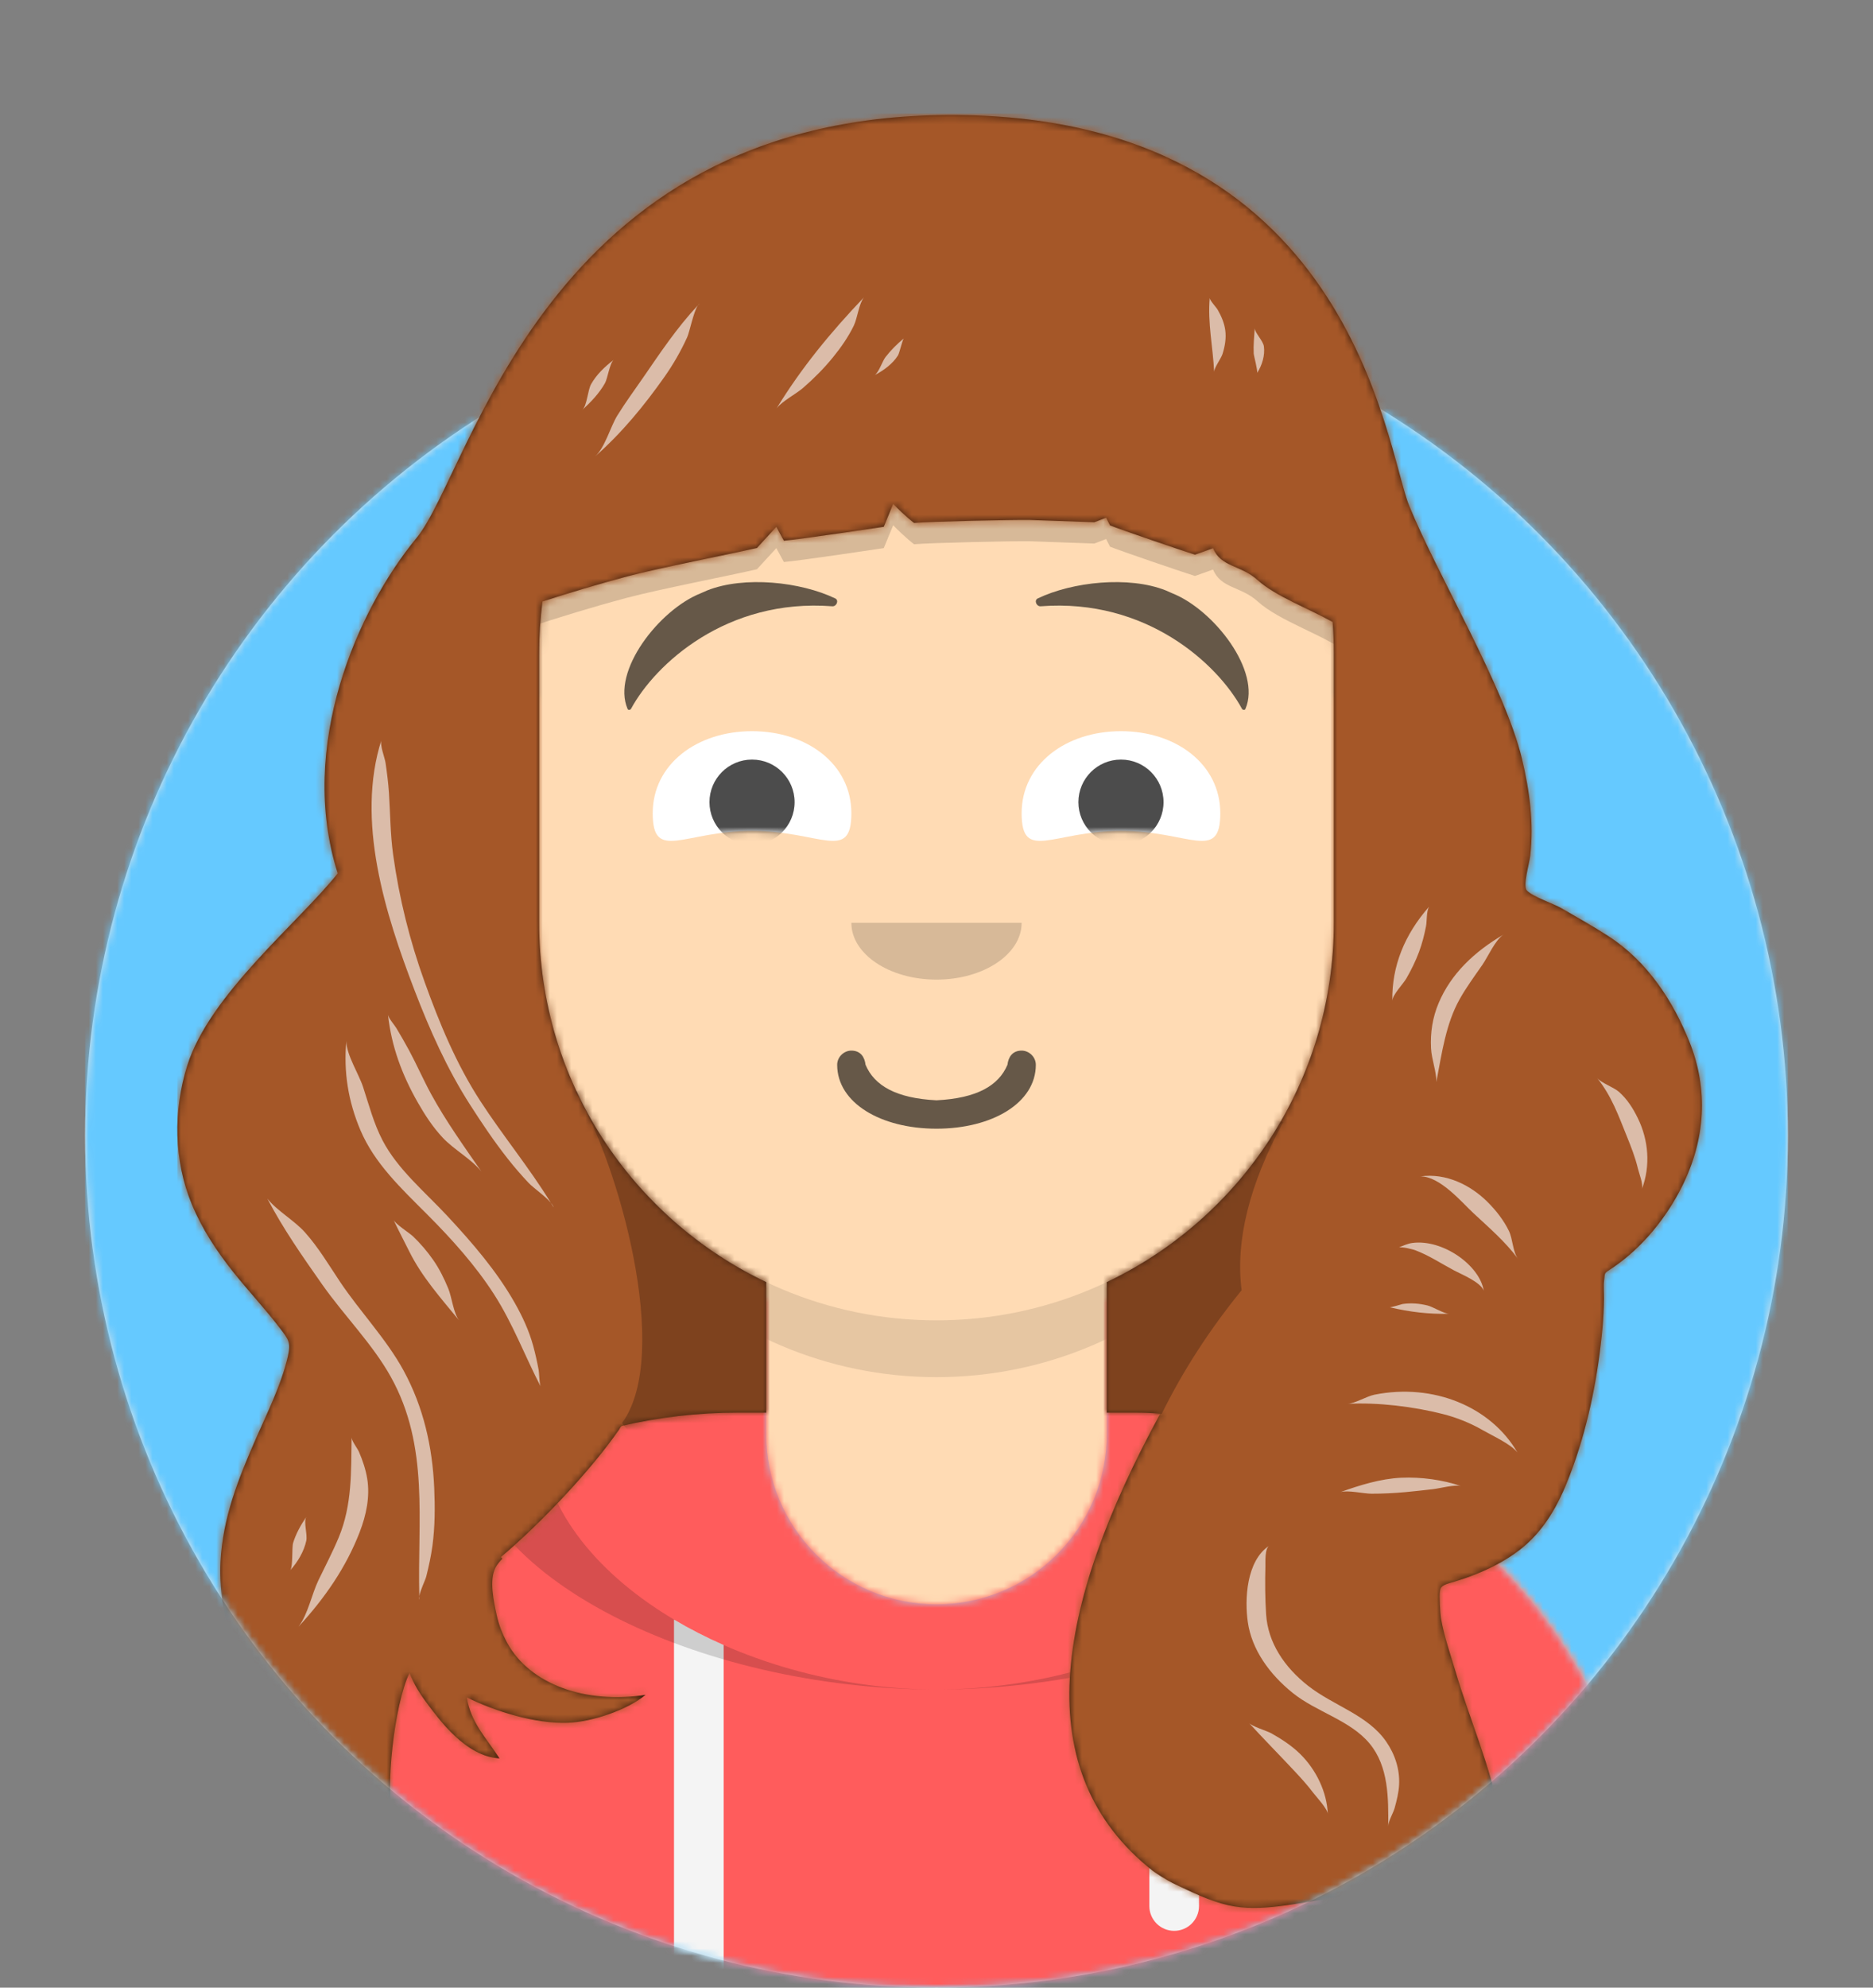 <svg width="264px" height="280px" viewBox="0 0 264 280" version="1.1" xmlns="http://www.w3.org/2000/svg" xmlns:xlink="http://www.w3.org/1999/xlink"><rect x="0" y="0" width="264" height="280" fill="#808080" stroke="none"/><desc>Created with getavataaars.com</desc><defs><circle id="path-1" cx="120" cy="120" r="120"></circle><path d="M12,160 C12,226.274 65.726,280 132,280 C198.274,280 252,226.274 252,160 L264,160 L264,-1.42108547e-14 L-3.19744231e-14,-1.42108547e-14 L-3.19744231e-14,160 L12,160 Z" id="path-3"></path><path d="M124,144.611 L124,163 L128,163 L128,163 C167.765,163 200,195.235 200,235 L200,244 L0,244 L0,235 C-4.86974701e-15,195.235 32.235,163 72,163 L72,163 L76,163 L76,144.611 C58.763,136.422 46.372,119.687 44.305,99.881 C38.48,99.058 34,94.052 34,88 L34,74 C34,68.054 38.325,63.118 44,62.166 L44,56 L44,56 C44,25.072 69.072,5.68137151e-15 100,0 L100,0 L100,0 C130.928,-5.68137151e-15 156,25.072 156,56 L156,62.166 C161.675,63.118 166,68.054 166,74 L166,88 C166,94.052 161.52,99.058 155.695,99.881 C153.628,119.687 141.237,136.422 124,144.611 Z" id="path-5"></path></defs><g id="Avataaar" stroke="none" stroke-width="1" fill="none" fill-rule="evenodd"><g transform="translate(-825, -1100)" id="Avataaar/Circle"><g transform="translate(825, 1100)"><g id="Circle" stroke-width="1" fill-rule="evenodd" transform="translate(12, 40)"><mask id="mask-2" fill="white"><use xlink:href="#path-1"></use></mask><use id="Circle-Background" fill="#E6E6E6" xlink:href="#path-1"></use><g id="Color/Palette/Blue-01" mask="url(#mask-2)" fill="#65C9FF"><rect id="🖍Color" x="0" y="0" width="240" height="240"></rect></g></g><mask id="mask-4" fill="white"><use xlink:href="#path-3"></use></mask><g id="Mask"></g><g id="Avataaar" stroke-width="1" fill-rule="evenodd" mask="url(#mask-4)"><g id="Body" transform="translate(32, 36)"><mask id="mask-6" fill="white"><use xlink:href="#path-5"></use></mask><use fill="#D0C6AC" xlink:href="#path-5"></use><g id="Skin/👶🏽-03-Brown" mask="url(#mask-6)" fill="#FFDBB4"><g transform="translate(-32, 0)" id="Color"><rect x="0" y="0" width="264" height="244"></rect></g></g><path d="M156,79 L156,102 C156,132.928 130.928,158 100,158 C69.072,158 44,132.928 44,102 L44,79 L44,94 C44,124.928 69.072,150 100,150 C130.928,150 156,124.928 156,94 L156,79 Z" id="Neck-Shadow" fill-opacity="0.1" fill="#000000" mask="url(#mask-6)"></path></g><g id="Clothing/Hoodie" transform="translate(0, 170)"><defs><path d="M108,13.071 C90.081,15.076 76.28,20.552 76.004,34.645 C50.146,45.568 32,71.165 32,100.999 L32,100.999 L32,110 L232,110 L232,100.999 C232,71.165 213.854,45.568 187.996,34.645 C187.72,20.552 173.919,15.076 156,13.071 L156,32 L156,32 C156,45.255 145.255,56 132,56 L132,56 C118.745,56 108,45.255 108,32 L108,13.071 Z" id="react-path-410"></path></defs><mask id="react-mask-411" fill="white"><use xlink:href="#react-path-410"></use></mask><use id="Hoodie" fill="#B7C1DB" fill-rule="evenodd" xlink:href="#react-path-410"></use><g id="Color/Palette/Gray-01" mask="url(#react-mask-411)" fill-rule="evenodd" fill="#FF5C5C"><rect id="🖍Color" x="0" y="0" width="264" height="110"></rect></g><path d="M102,61.739 L102,110 L95,110 L95,58.15 C97.204,59.46 99.547,60.661 102,61.739 Z M169,58.15 L169,98.5 C169,100.433 167.433,102 165.5,102 C163.567,102 162,100.433 162,98.5 L162,61.739 C164.453,60.661 166.796,59.46 169,58.15 Z" id="Straps" fill="#F4F4F4" fill-rule="evenodd" mask="url(#react-mask-411)"></path><path d="M90.96,12.724 C75.909,15.571 65.5,21.243 65.5,32.308 C65.5,52.02 98.538,68 132,68 C165.462,68 198.5,52.02 198.5,32.308 C198.5,21.243 188.091,15.571 173.04,12.724 C182.125,16.074 188,21.706 188,31.077 C188,51.469 160.179,68 132,68 C103.821,68 76,51.469 76,31.077 C76,21.706 81.875,16.074 90.96,12.724 Z" id="Shadow" fill-opacity="0.16" fill="#000000" fill-rule="evenodd" mask="url(#react-mask-411)"></path></g><g id="Face" transform="translate(76, 82)" fill="#000000"><g id="Mouth/Twinkle" transform="translate(2, 52)" fill-opacity="0.6" fill-rule="nonzero" fill="#000000"><path d="M40,16 C40,21.372 46.158,25 54,25 C61.842,25 68,21.372 68,16 C68,14.895 67.05,14 66,14 C64.707,14 64.13,14.905 64,16 C62.758,18.938 59.683,20.716 54,21 C48.317,20.716 45.242,18.938 44,16 C43.87,14.905 43.293,14 42,14 C40.95,14 40,14.895 40,16 Z" id="Mouth"></path></g><g id="Nose/Default" transform="translate(28, 40)" fill-opacity="0.16"><path d="M16,8 C16,12.418 21.373,16 28,16 L28,16 C34.627,16 40,12.418 40,8" id="Nose"></path></g><g id="Eyes/Squint-😊" transform="translate(0, 8)"><defs><path d="M14,14.048 C23.61,14.048 28,18.499 28,11.562 C28,4.624 21.732,0 14,0 C6.268,0 0,4.624 0,11.562 C0,18.499 4.39,14.048 14,14.048 Z" id="react-path-406"></path><path d="M14,14.048 C23.61,14.048 28,18.499 28,11.562 C28,4.624 21.732,0 14,0 C6.268,0 0,4.624 0,11.562 C0,18.499 4.39,14.048 14,14.048 Z" id="react-path-407"></path></defs><g id="Eye" transform="translate(16, 13)"><mask id="react-mask-408" fill="white"><use xlink:href="#react-path-406"></use></mask><use id="The-white-stuff" fill="#FFFFFF" xlink:href="#react-path-406"></use><circle fill-opacity="0.7" fill="#000000" mask="url(#react-mask-408)" cx="14" cy="10" r="6"></circle></g><g id="Eye" transform="translate(68, 13)"><mask id="react-mask-409" fill="white"><use xlink:href="#react-path-407"></use></mask><use id="Eyeball-Mask" fill="#FFFFFF" xlink:href="#react-path-407"></use><circle fill-opacity="0.7" fill="#000000" mask="url(#react-mask-409)" cx="14" cy="10" r="6"></circle></g></g><g id="Eyebrow/Natural/Raised-Excited-Natural" fill-opacity="0.6"><path d="M22.766,1.578 L23.677,1.176 C28.919,-0.905 36.865,-0.033 41.723,2.299 C42.29,2.571 41.902,3.452 41.321,3.407 C26.402,2.256 16.358,11.553 12.946,17.847 C12.845,18.034 12.539,18.055 12.464,17.881 C10.156,12.562 16.913,3.896 22.766,1.578 Z" id="Eye-Browse-Reddit"></path><path d="M80.766,1.578 L81.677,1.176 C86.919,-0.905 94.865,-0.033 99.723,2.299 C100.29,2.571 99.902,3.452 99.321,3.407 C84.402,2.256 74.358,11.553 70.946,17.847 C70.845,18.034 70.539,18.055 70.464,17.881 C68.156,12.562 74.913,3.896 80.766,1.578 Z" id="Eye-Browse-Reddit" transform="translate(85, 9) scale(-1, 1) translate(-85, -9) "></path></g></g><g id="Top" stroke-width="1" fill-rule="evenodd"><defs><rect id="react-path-404" x="0" y="0" width="264" height="280"></rect><path d="M162.831,71.618 C162.943,73.064 163,74.525 163,76 L163,114 C163,136.339 149.92,155.623 131,164.611 L131,183 L135,183 C136.524,183 137.038,183.047 138.539,183.141 C123.626,210.496 119.824,233.574 137.472,247.543 C139.17,248.746 140.396,249.329 140.607,249.428 C142.98,250.546 145.444,251.768 148.074,252.383 C152.697,253.463 158.007,252.01 162.631,251.43 C164.743,251.164 166.848,251.001 168.977,250.994 C171.542,250.985 174.188,251.078 176.119,252.691 C178.003,254.265 177.763,259.889 172.244,262.524 C176.343,264.379 181.256,260.071 182.932,257.347 C184.398,254.962 185.526,252.379 186.146,249.742 C186.918,246.459 186.968,243.017 186.364,239.728 C185.106,232.88 182.188,226.296 180.201,219.606 C179.469,217.14 178.515,214.441 178.099,211.917 C177.986,211.232 177.852,208.701 177.958,208.172 C178.036,207.779 178.017,207.375 179.373,206.996 C183.289,205.9 187.38,204.063 190.225,201.477 C193.59,198.418 195.344,194.445 196.758,190.497 C198.999,184.245 200.281,177.55 200.871,171.057 C200.993,169.708 201.062,168.362 201.086,167.01 C201.101,166.193 201.001,165.263 201.094,164.445 C201.247,163.105 201.04,163.458 202.342,162.571 C206.599,159.671 209.921,155.449 212.052,151.201 C215.398,144.529 215.834,137.493 213.118,130.734 C210.865,125.127 207.291,119.499 201.726,115.888 C199.589,114.502 197.334,113.245 195.115,111.958 C193.907,111.258 191.068,110.343 190.21,109.441 C189.609,108.811 190.565,105.649 190.686,104.583 C191.214,99.935 190.606,95.426 189.521,90.887 C187.127,80.879 177.488,64.738 173.618,55.225 C170.293,47.053 165.482,-0.075 108.587,0.199 C51.691,0.473 41.419,50.438 33.716,59.774 C25.351,69.912 16.907,89.176 22.603,107.036 C17.099,113.958 4.545,124.044 1.385,134.126 C-0.597,140.451 -0.512,147.496 2.029,153.633 C3.466,157.104 5.525,160.251 7.94,163.272 C10.057,165.919 12.408,168.424 14.458,171.11 C15.695,172.732 16.026,173.129 15.56,175.128 C14.641,179.068 12.741,182.853 11.094,186.603 C8.542,192.413 6.397,197.822 6.08,204.016 C5.778,209.912 7.404,226.689 24.341,236.576 C26.325,237.734 28.283,238.743 30.383,239.685 C29.293,236.29 30.529,224.162 32.726,219.654 C33.286,221.205 34.237,222.697 35.262,224.052 C36.861,226.167 40.636,231.461 45.409,231.707 C43.472,228.723 41.389,226.709 40.785,223.109 C44.762,225.069 50.419,226.856 55.047,226.691 C58.451,226.571 63.471,224.871 66,222.748 C57.628,224.075 49.679,221.315 46.482,215.419 C45.815,214.188 45.308,212.899 45.014,211.559 C44.597,209.659 43.938,206.615 44.823,204.862 C45.038,204.436 45.389,204.001 45.807,203.573 C45.741,203.494 45.675,203.416 45.61,203.337 C51.304,198.55 58.449,190.933 62.275,185.368 C62.346,185.245 62.416,185.123 62.486,185 L62.525,185 C62.554,184.958 62.582,184.916 62.61,184.874 C67.875,183.648 73.362,183 79,183 L83,183 L83,164.611 C64.08,155.623 51,136.339 51,114 L51,76 L51,76 C51,73.537 51.159,71.112 51.467,68.733 C55.409,67.47 59.365,66.278 63.399,65.205 C67.855,64.019 77.798,62.091 81.689,61.194 L84.425,58.215 L85.488,60.17 C87.646,60.004 99.566,58.213 99.566,58.213 L100.896,54.99 C102.613,56.753 103.835,57.669 103.835,57.669 C106.391,57.46 117.488,57.211 120.12,57.243 C120.12,57.243 127.46,57.501 129.241,57.571 L130.908,56.933 L131.456,58.01 C132.91,58.601 141.699,61.601 143.434,62.138 L145.981,61.232 C147.1,63.926 149.92,63.586 152.257,65.713 C154.76,67.992 159.483,69.737 162.831,71.618 Z" id="react-path-405"></path></defs><mask id="react-mask-402" fill="white"><use xlink:href="#react-path-404"></use></mask><g id="Mask"></g><g id="Top/Long-Hair/Curvy" mask="url(#react-mask-402)"><g transform="translate(-1, 0)"><path d="M100.9,42.465 C91.102,48.472 82.386,56.327 76.587,65.36 C73.825,69.663 71.553,74.2 69.436,78.758 C68.374,81.045 67.405,83.36 66.476,85.689 C65.889,87.159 64.989,88.745 65.836,90.288 C66.353,89.986 66.549,90.094 66.224,90.635 C68.916,91.369 72.658,89.3 74.991,88.536 C79.754,86.975 84.52,85.503 89.399,84.205 C93.855,83.019 103.798,81.091 107.689,80.194 L110.425,77.215 L111.488,79.17 C113.646,79.004 125.566,77.213 125.566,77.213 L126.896,73.99 C128.613,75.753 129.835,76.669 129.835,76.669 C132.391,76.46 143.488,76.211 146.12,76.243 C146.12,76.243 153.46,76.501 155.241,76.571 L156.908,75.933 L157.456,77.01 C158.91,77.601 167.699,80.601 169.434,81.138 L171.981,80.232 C173.1,82.926 175.92,82.586 178.257,84.713 C181.349,87.527 187.826,89.529 190.918,91.976 C192.025,92.852 193.06,93.768 194.1,94.702 C195.256,95.739 195.085,95.89 195.461,97.08 C195.573,97.436 196.716,99.279 197.203,99.43 C198.936,99.966 187.049,68.944 183.786,64.977 C180.418,60.883 158.575,33.323 129.612,34.225" id="Top-Shadow" fill-opacity="0.16" fill="#000000" fill-rule="evenodd"></path><g id="Hair" stroke-width="1" fill="none" fill-rule="evenodd" transform="translate(26, 16)"><mask id="react-mask-403" fill="white"><use xlink:href="#react-path-405"></use></mask><use id="Hair-Mask" fill="#361A0A" xlink:href="#react-path-405"></use><g id="Skin/👶🏽-03-Brown" mask="url(#react-mask-403)" fill="#A55728"><g transform="translate(0, 0) " id="Color"><rect x="0" y="0" width="264" height="280"></rect></g></g><path d="M62.679,184.462 C69.755,174.755 62.149,147.787 56.128,137.801 C72.965,130.138 106.214,131.553 155.874,142.048 C151.079,150.9 149.123,158.804 150.006,165.757 C145.469,171.333 141.72,177.127 138.76,183.141 L103.889,191.747 C81.853,194.4 68.116,191.972 62.679,184.462 Z" id="Shadow" fill-opacity="0.24" fill="#000000" mask="url(#react-mask-403)"></path></g><path d="M79.04,170.094 C78.981,169.893 78.835,169.667 78.635,169.429 C78.771,169.65 78.907,169.871 79.04,170.094 Z M56.41,120.375 C57.266,126.541 58.736,132.465 60.866,138.377 C62.928,144.098 65.286,149.836 68.679,155.068 C71.84,159.943 75.603,164.492 78.635,169.429 C77.838,168.481 76.163,167.33 75.521,166.651 C74.464,165.535 73.475,164.385 72.537,163.193 C70.614,160.75 68.9,158.194 67.243,155.61 C63.991,150.537 61.553,145.034 59.44,139.531 C55.29,128.723 51.127,115.617 54.774,104.201 C54.492,104.935 55.233,106.688 55.349,107.497 C55.553,108.911 55.735,110.334 55.827,111.757 C56.012,114.64 56.011,117.506 56.41,120.375 Z M68.855,165.041 C67.497,163.31 64.974,161.944 63.413,160.279 C61.998,158.77 60.902,157.078 59.907,155.34 C57.652,151.399 56.17,147.375 55.69,142.969 C55.799,143.492 56.608,144.396 56.863,144.825 C57.477,145.859 58.084,146.894 58.651,147.949 C59.748,149.99 60.664,152.1 61.773,154.136 C63.811,157.875 66.403,161.495 68.855,165.041 Z M73.532,183.499 C74.647,185.461 75.572,187.465 76.157,189.601 C76.465,190.728 76.714,191.87 76.927,193.014 C76.996,193.383 77.009,194.71 77.185,195.284 C74.97,190.993 73.28,186.449 70.642,182.342 C68.038,178.288 64.695,174.561 61.196,171.061 C57.501,167.366 53.786,163.879 51.804,159.214 C50.079,155.154 49.413,150.996 49.814,146.658 C49.816,148.569 51.571,151.28 52.177,153.127 C53.006,155.654 53.666,158.232 54.914,160.634 C57.04,164.723 60.873,167.877 64.079,171.322 C67.632,175.138 71.025,179.084 73.532,183.499 Z M59.229,174.179 C60.287,175.197 61.216,176.283 62.035,177.454 C62.933,178.739 63.591,180.09 64.18,181.504 C64.687,182.721 64.911,184.986 65.707,186.002 C63.129,182.856 60.474,179.885 58.696,176.312 C58.089,175.09 57.148,173.289 56.453,171.817 C56.684,172.41 58.706,173.677 59.229,174.179 Z M48.903,180.528 C51.741,184.778 55.451,188.609 57.877,193.056 C60.707,198.243 61.952,203.863 62.203,209.596 C62.322,212.307 62.315,215.061 61.95,217.764 C61.754,219.212 61.44,220.65 61.081,222.076 C60.945,222.617 60.241,224.002 60.104,224.847 C59.814,214.306 61.558,203.764 56.077,193.943 C53.481,189.292 49.491,185.327 46.398,180.925 C43.616,176.966 40.9,173.084 38.685,168.851 C40.041,170.567 42.485,171.916 44.001,173.62 C45.9,175.754 47.349,178.2 48.903,180.528 Z M60.104,224.847 C60.071,225.051 60.07,225.224 60.117,225.347 C60.112,225.18 60.108,225.013 60.104,224.847 Z M50.56,202.494 C50.561,202.99 51.376,204.012 51.599,204.529 C52.121,205.738 52.546,207.007 52.757,208.29 C53.175,210.818 52.627,213.43 51.69,215.85 C49.791,220.757 46.816,225.103 43.077,229.15 C44.412,227.402 44.944,224.561 45.883,222.612 C46.848,220.611 47.883,218.641 48.734,216.601 C50.653,211.996 50.484,207.29 50.56,202.494 Z M41.917,221.201 C42.318,220.653 42.11,218.018 42.322,217.329 C42.714,216.056 43.392,214.827 44.171,213.694 C43.755,214.393 44.369,216.16 44.166,217.067 C43.834,218.556 42.996,219.999 41.917,221.201 Z M99.608,42.748 C99.527,42.805 99.447,42.908 99.368,43.045 C99.448,42.946 99.527,42.847 99.608,42.748 Z M84.847,64.332 C86.267,63.086 87.024,60.141 88.003,58.552 C89.128,56.727 90.421,54.973 91.648,53.196 C94.08,49.672 96.374,46.212 99.368,43.005 C98.746,43.94 98.195,46.774 97.854,47.519 C96.962,49.467 95.899,51.333 94.633,53.124 C91.772,57.168 88.703,60.927 84.847,64.332 Z M84.312,54.122 C85.062,52.795 86.206,51.674 87.492,50.708 C86.919,51.211 86.661,53.283 86.267,53.983 C85.472,55.395 84.314,56.613 83.071,57.755 C83.735,57.173 83.843,54.952 84.312,54.122 Z M203.506,152.128 C203.499,152.18 203.485,152.282 203.465,152.438 C203.463,150.913 202.784,149.237 202.704,147.669 C202.592,145.479 202.907,143.354 203.787,141.277 C205.527,137.176 208.79,134.07 212.951,131.639 C211.806,132.313 210.684,134.852 209.95,135.907 C208.847,137.493 207.668,139.094 206.736,140.758 C204.793,144.226 204.23,148.375 203.506,152.128 Z M201.998,130.482 C201.761,131.707 201.449,132.922 201.009,134.108 C200.535,135.387 199.916,136.631 199.226,137.836 C198.796,138.587 197.247,140.163 197.248,140.993 C197.165,136.095 198.976,131.658 202.42,127.736 C202.042,128.393 202.137,129.766 201.998,130.482 Z M201.197,165.72 C204.853,165.203 208.302,166.981 210.618,169.271 C211.856,170.495 212.956,171.9 213.683,173.404 C214.23,174.535 214.229,176.387 214.963,177.324 C213.166,174.905 210.887,172.951 208.639,170.86 C207.075,169.405 203.951,165.679 201.197,165.72 Z M200.419,176.097 C200.227,176.032 198.485,175.539 198.082,175.777 C198.679,175.51 199.412,175.185 200.069,175.098 C204.353,174.529 209.561,178.239 210.136,181.819 C209.658,180.593 207.111,179.578 205.96,178.969 C204.137,178.002 202.396,176.832 200.419,176.097 Z M202.228,183.908 C202.97,184.09 204.547,185.084 205.275,185.073 C202.346,185.144 199.703,184.818 196.884,184.159 C197.036,184.2 198.643,183.703 198.695,183.696 C199.91,183.524 201.052,183.62 202.228,183.908 Z M190.883,197.765 C195.171,197.523 200.219,198.149 204.314,199.182 C206.347,199.694 208.253,200.468 210.006,201.477 C211.42,202.291 213.936,203.409 214.882,204.614 C211.142,198.162 203.032,194.811 194.723,196.473 C193.615,196.696 191.914,197.75 190.883,197.765 Z M189.923,210.198 C192.611,209.233 195.584,208.304 198.506,208.169 C201.277,208.042 204.351,208.459 206.916,209.342 C206.033,209.102 203.923,209.674 202.996,209.779 C201.699,209.926 200.4,210.078 199.1,210.197 C197.506,210.342 195.898,210.423 194.299,210.419 C193.16,210.417 190.979,209.879 189.923,210.198 Z M179.459,227.411 C179.712,231.383 182.011,234.845 185.39,237.491 C188.973,240.296 193.769,241.573 196.37,245.32 C197.637,247.145 198.313,249.271 198.204,251.418 C198.148,252.524 197.87,253.636 197.57,254.712 C197.372,255.42 196.667,256.58 196.668,257.271 C196.699,253.384 196.752,248.859 194.032,245.598 C191.301,242.324 186.539,241.171 183.203,238.483 C179.925,235.841 177.438,232.389 176.878,228.498 C176.426,225.354 176.649,219.872 179.908,217.739 C179.246,218.128 179.377,220.112 179.361,220.669 C179.298,222.9 179.317,225.185 179.459,227.411 Z M177.006,242.673 C177.402,243.193 179.575,243.824 180.214,244.183 C181.67,245 183.079,245.929 184.235,247.06 C186.551,249.326 188.044,252.505 188.152,255.554 C188.152,254.833 186.506,253.097 186.043,252.481 C185.275,251.459 184.408,250.512 183.525,249.564 C181.371,247.254 179.135,245 177.006,242.673 Z M229.168,153.791 C230.372,154.842 231.179,156.148 231.843,157.5 C233.373,160.619 233.658,164.217 232.432,167.5 C232.635,166.796 232.031,165.316 231.861,164.602 C231.488,163.039 230.906,161.562 230.298,160.06 C229.118,157.144 228.164,154.412 226.114,151.858 C226.644,152.526 228.442,153.158 229.168,153.791 Z M171.51,41.983 C171.51,42.315 172.427,43.276 172.633,43.637 C173.15,44.539 173.557,45.486 173.697,46.492 C173.855,47.634 173.662,48.751 173.316,49.861 C173.11,50.52 172.132,51.795 172.132,52.389 C171.973,48.891 171.199,45.53 171.51,41.983 Z M179.147,48.805 C179.312,50.048 178.906,51.449 178.183,52.547 C178.315,52.236 177.729,50.164 177.71,49.785 C177.651,48.612 177.779,47.406 177.856,46.233 C177.857,46.874 179.039,47.996 179.147,48.805 Z M118.377,50.373 C117.142,51.886 115.738,53.303 114.227,54.616 C113.204,55.506 111.243,56.506 110.463,57.527 C113.964,51.815 118.009,46.888 122.765,41.895 C122.049,42.816 121.862,44.812 121.337,45.889 C120.563,47.476 119.528,48.965 118.377,50.373 Z M124.275,52.852 C124.845,52.516 125.379,50.859 125.813,50.301 C126.545,49.362 127.438,48.455 128.391,47.673 C128.186,47.893 127.789,49.716 127.566,50.074 C126.843,51.234 125.566,52.181 124.275,52.852 Z" id="Lights" fill-opacity="0.6" fill="#FFFFFF" fill-rule="evenodd"></path></g></g></g></g></g></g></g></svg>